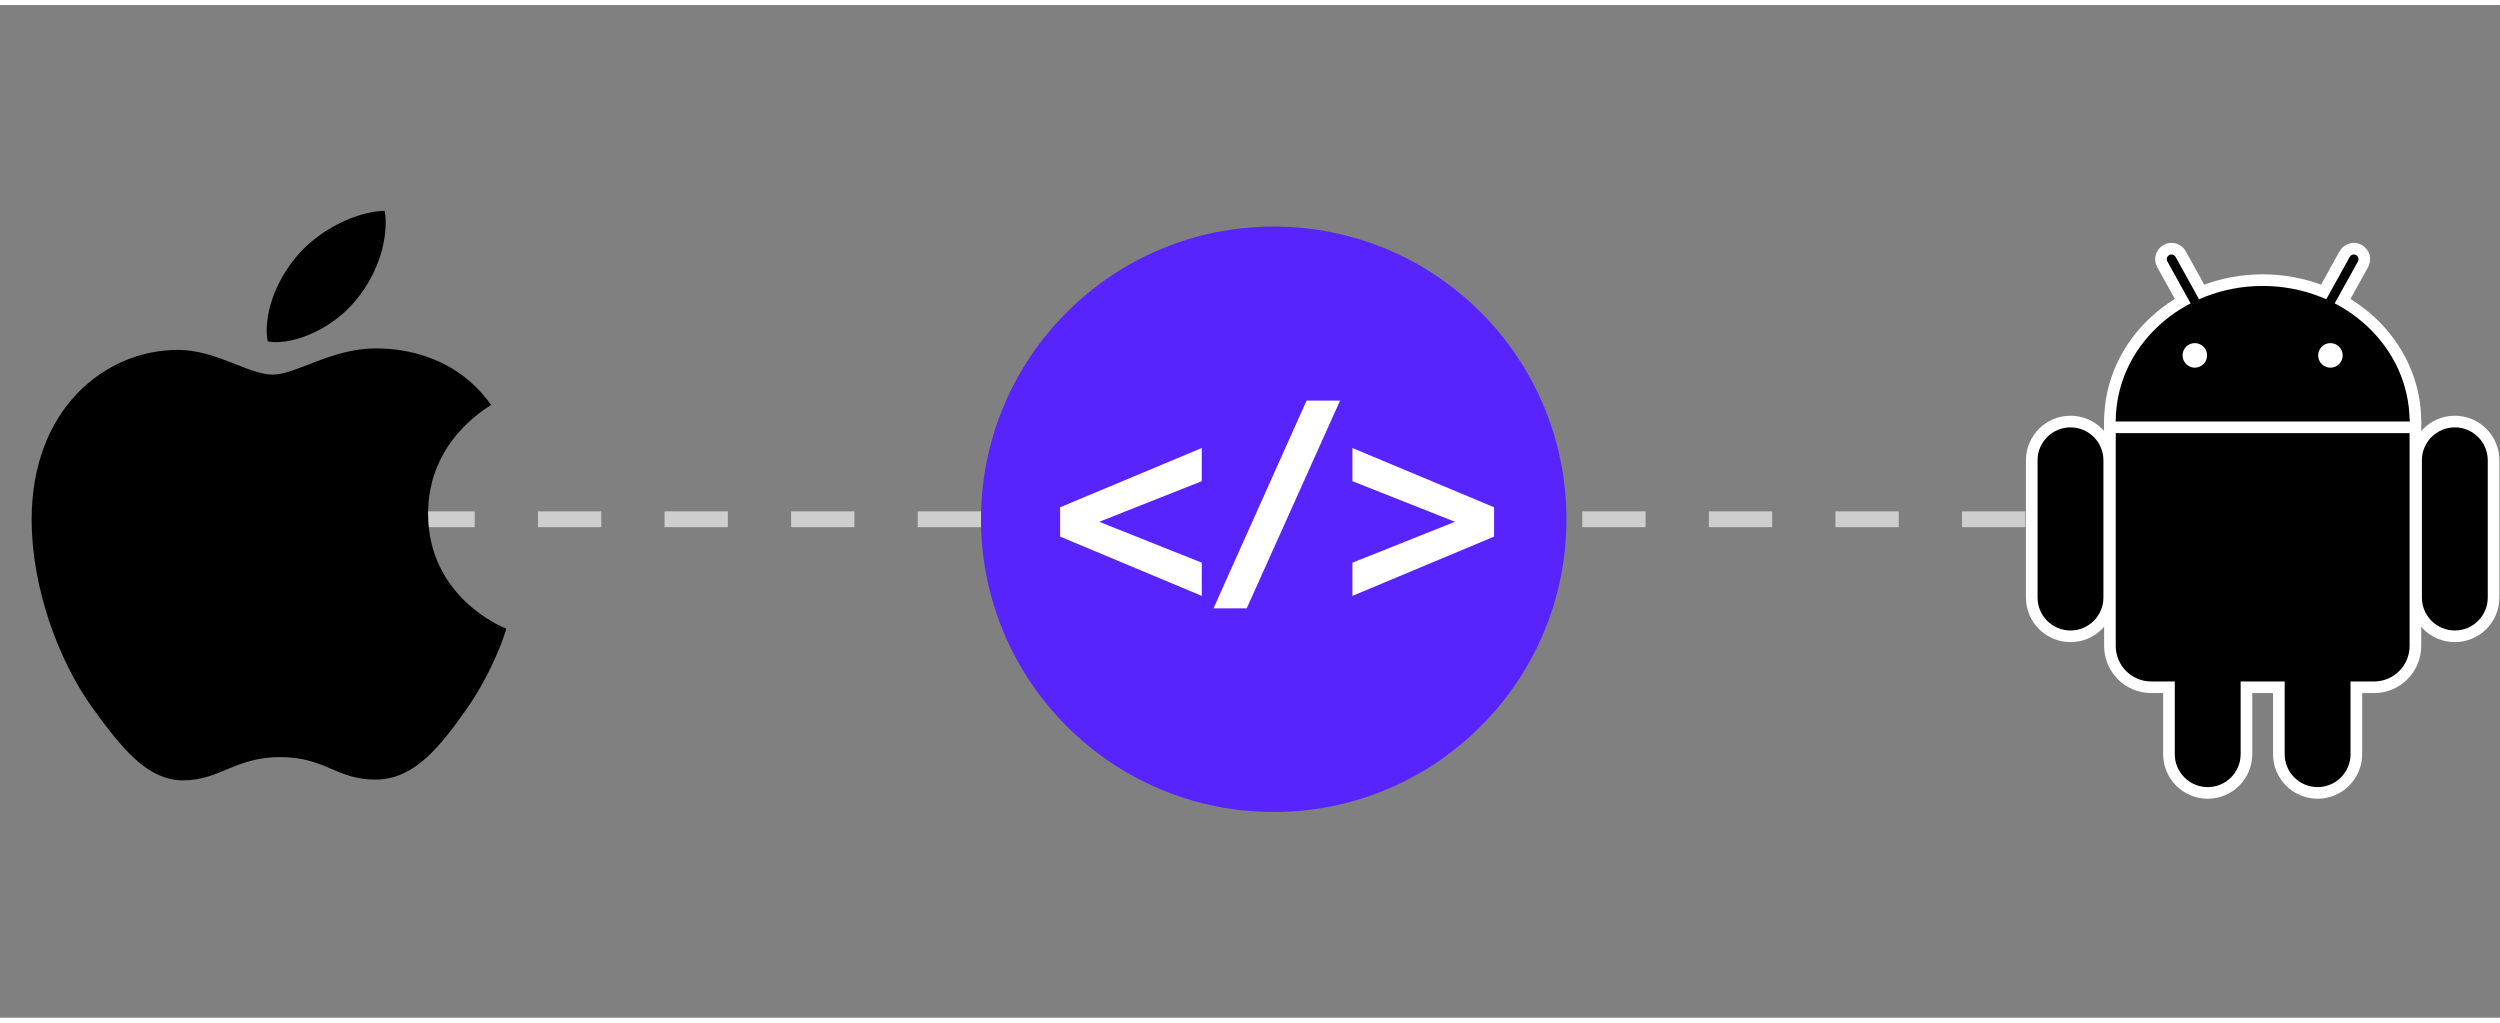 <?xml version="1.0"?>
<svg xmlns="http://www.w3.org/2000/svg" width="44" height="18" viewBox="0 0 158 64" fill="none">
<rect x="0" y="0" width="158" height="64" fill="#808080" stroke="none"/>
<g clip-path="url(#clip0_9021_109163)">
<circle cx="80.5" cy="32.5" r="18.5" fill="#5724FE"/>
<path d="M85.473 37.341V35.243L91.952 32.659L85.473 30.093V27.996L94.424 31.741V33.596L85.473 37.341Z" fill="white"/>
<path d="M76.695 38.128L82.576 25H84.692L78.793 38.128H76.695Z" fill="white"/>
<path d="M75.951 37.341L67 33.596V31.741L75.951 27.996V30.093L69.472 32.659L75.951 35.243V37.341Z" fill="white"/>
<line x1="62" y1="32.5" x2="27" y2="32.5" stroke="#CECECE" stroke-dasharray="4 4"/>
<line x1="128" y1="32.5" x2="99" y2="32.5" stroke="#CECECE" stroke-dasharray="4 4"/>
<g clip-path="url(#clip1_9021_109163)">
<path d="M143.001 34.897C148.129 34.897 152.286 31.059 152.286 26.325C152.286 21.591 148.129 17.754 143.001 17.754C137.872 17.754 133.715 21.591 133.715 26.325C133.715 31.059 137.872 34.897 143.001 34.897Z" fill="black" stroke="white" stroke-width="1.469"/>
<path d="M150.041 24.18H135.96C134.72 24.18 133.715 25.185 133.715 26.425V40.506C133.715 41.746 134.72 42.751 135.96 42.751H150.041C151.281 42.751 152.286 41.746 152.286 40.506V26.425C152.286 25.185 151.281 24.18 150.041 24.18Z" fill="black" stroke="white" stroke-width="1.469"/>
<path d="M136.657 16.383C136.48 16.063 136.596 15.659 136.916 15.482C137.236 15.304 137.64 15.42 137.818 15.74L141.429 22.255C141.607 22.576 141.491 22.979 141.17 23.157C140.85 23.334 140.446 23.219 140.269 22.898L136.657 16.383Z" fill="black" stroke="white" stroke-width="0.735"/>
<path d="M152.696 28.773C152.696 27.421 153.792 26.324 155.145 26.324C156.497 26.324 157.594 27.421 157.594 28.773V37.447C157.594 38.799 156.497 39.896 155.145 39.896C153.792 39.896 152.696 38.799 152.696 37.447V28.773Z" fill="black" stroke="white" stroke-width="0.735"/>
<path d="M144.024 38.672C144.024 37.319 145.12 36.223 146.473 36.223C147.825 36.223 148.922 37.319 148.922 38.672V47.345C148.922 48.698 147.825 49.794 146.473 49.794C145.12 49.794 144.024 48.698 144.024 47.345V38.672Z" fill="black" stroke="white" stroke-width="0.735"/>
<path d="M149.343 16.383C149.52 16.063 149.404 15.659 149.084 15.482C148.764 15.304 148.36 15.42 148.182 15.74L144.571 22.255C144.393 22.576 144.509 22.979 144.83 23.157C145.15 23.334 145.554 23.219 145.731 22.898L149.343 16.383Z" fill="black" stroke="white" stroke-width="0.735"/>
<path d="M133.304 28.773C133.304 27.421 132.208 26.324 130.855 26.324C129.503 26.324 128.406 27.421 128.406 28.773V37.447C128.406 38.799 129.503 39.896 130.855 39.896C132.208 39.896 133.304 38.799 133.304 37.447V28.773Z" fill="black" stroke="white" stroke-width="0.735"/>
<path d="M141.976 38.672C141.976 37.319 140.88 36.223 139.527 36.223C138.175 36.223 137.078 37.319 137.078 38.672V47.345C137.078 48.698 138.175 49.794 139.527 49.794C140.88 49.794 141.976 48.698 141.976 47.345V38.672Z" fill="black" stroke="white" stroke-width="0.735"/>
<path d="M143.001 34.897C148.129 34.897 152.286 31.059 152.286 26.325C152.286 21.591 148.129 17.754 143.001 17.754C137.872 17.754 133.715 21.591 133.715 26.325C133.715 31.059 137.872 34.897 143.001 34.897Z" fill="black"/>
<path d="M150.041 24.18H135.96C134.72 24.18 133.715 25.185 133.715 26.425V40.506C133.715 41.746 134.72 42.751 135.96 42.751H150.041C151.281 42.751 152.286 41.746 152.286 40.506V26.425C152.286 25.185 151.281 24.18 150.041 24.18Z" fill="black"/>
<path d="M133.305 26.688H152.692H133.305Z" fill="white"/>
<path d="M133.305 26.688H152.692" stroke="white" stroke-width="0.735"/>
<path d="M138.713 22.551C138.938 22.551 139.121 22.368 139.121 22.142C139.121 21.917 138.938 21.734 138.713 21.734C138.487 21.734 138.305 21.917 138.305 22.142C138.305 22.368 138.487 22.551 138.713 22.551Z" fill="white" stroke="white" stroke-width="0.735"/>
<path d="M147.283 22.551C147.509 22.551 147.691 22.368 147.691 22.142C147.691 21.917 147.509 21.734 147.283 21.734C147.058 21.734 146.875 21.917 146.875 22.142C146.875 22.368 147.058 22.551 147.283 22.551Z" fill="white" stroke="white" stroke-width="0.735"/>
</g>
<path d="M31.042 25.274C30.828 25.436 27.055 27.513 27.055 32.132C27.055 37.475 31.856 39.365 32 39.412C31.978 39.528 31.237 42.001 29.468 44.521C27.891 46.739 26.244 48.953 23.738 48.953C21.232 48.953 20.587 47.531 17.695 47.531C14.876 47.531 13.873 49 11.581 49C9.289 49 7.69 46.948 5.851 44.428C3.721 41.468 2 36.87 2 32.507C2 25.508 6.658 21.796 11.242 21.796C13.678 21.796 15.708 23.358 17.238 23.358C18.693 23.358 20.963 21.702 23.734 21.702C24.785 21.702 28.558 21.796 31.042 25.274ZM22.419 18.739C23.565 17.41 24.376 15.567 24.376 13.724C24.376 13.468 24.354 13.209 24.306 13C22.441 13.068 20.223 14.213 18.885 15.729C17.835 16.896 16.854 18.739 16.854 20.608C16.854 20.888 16.902 21.169 16.924 21.259C17.042 21.281 17.234 21.306 17.426 21.306C19.099 21.306 21.203 20.212 22.419 18.739Z" fill="black"/>
</g>
<defs>
<clipPath id="clip0_9021_109163">
<rect width="158" height="64" fill="white"/>
</clipPath>
<clipPath id="clip1_9021_109163">
<rect width="30" height="35.204" fill="white" transform="translate(128 15)"/>
</clipPath>
</defs>
</svg>

